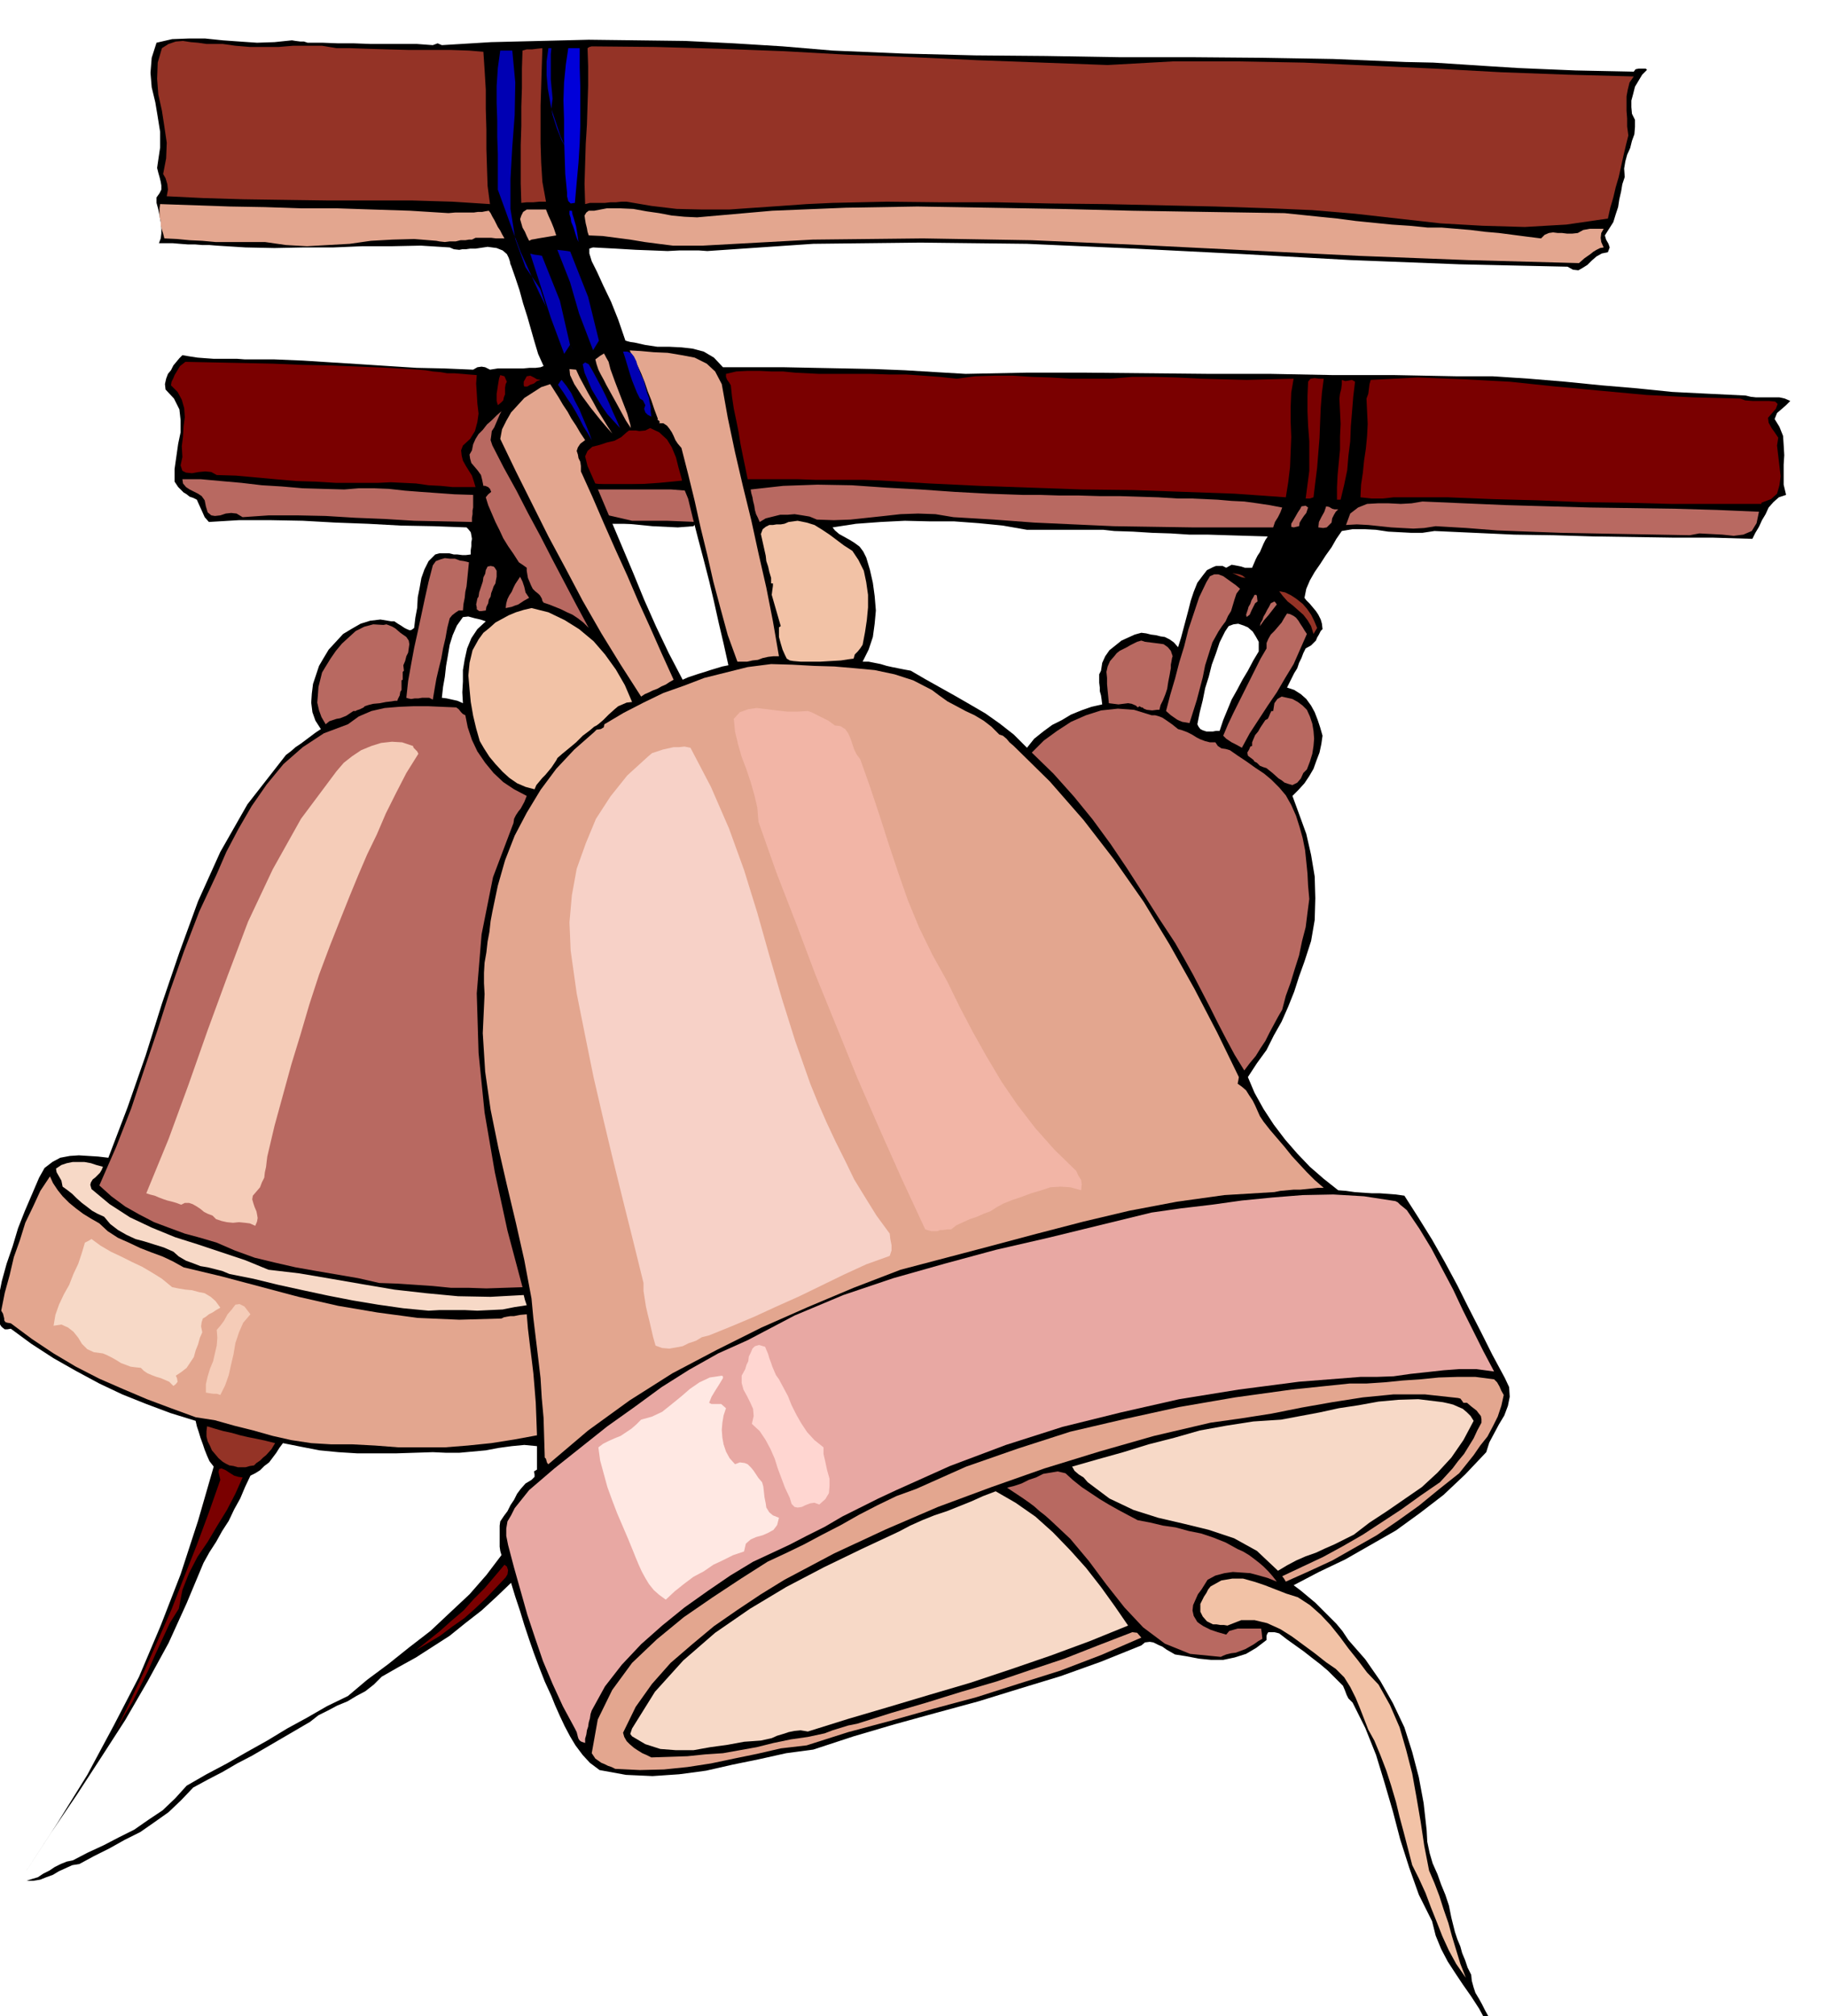 <svg xmlns="http://www.w3.org/2000/svg" fill-rule="evenodd" height="541.149" preserveAspectRatio="none" stroke-linecap="round" viewBox="0 0 3035 3349" width="490.455"><style>.brush1{fill:#7a0000}.pen1{stroke:#000;stroke-width:2;stroke-linejoin:round}.brush2{fill:#b86961}.brush3{fill:#000}.pen2{stroke:none}.brush4{fill:#943326}.brush5{fill:#0000b3}.brush6{fill:#0000d9}.brush7{fill:#e3a68f}.brush8{fill:#f2c2a6}.brush9{fill:#f2b5a6}.brush10{fill:#f5ccb8}.brush11{fill:#f7d1c7}.brush12{fill:#f7d9c7}.brush14{fill:#ffd6d1}.brush15{fill:#ffe8e3}</style><path class="pen1 brush1" d="M961 690h188v115H961V690z"/><path class="pen1 brush2" d="M989 811h167v58H989v-58z"/><path class="pen2 brush3" d="m44 3107 52-80 49-79 44-82 42-81 36-85 33-85 29-89 26-90-7-9-4-9-4-10-3-9-4-11-3-10-3-9-2-9-42-13-40-15-40-16-38-18-39-21-37-21-37-24-34-25-6 1H8l-4-3-2-2-5-8-5-5 5-32 6-30 8-29 10-29 9-30 11-28 12-28 12-28 9-16 13-10 13-7 16-3 15-1 16 1 16 1 17 2 32-84 30-86 27-86 29-85 31-85 37-82 45-79 57-73 7-9 8-6 8-7 9-6 8-6 8-6 8-6 9-6-9-14-5-14-2-16 1-15 2-16 5-15 5-15 7-12 9-15 12-13 12-13 15-9 14-8 16-5 17-2 18 3h5l6 4 5 3 6 4 4 2 5 2 3-1 4-3 2-17 3-16 1-18 3-15 3-17 5-14 7-14 11-11 7-2h16l8 2h6l8 1h6l8-1v-7l1-7v-6l1-6-1-6-1-5-4-5-3-3-55-2-54-1-55-3-54-2-54-3-53-1h-53l-50 3-7-8-4-9-5-11-4-9-6-3-6-2-5-4-5-3-9-9-6-9v-21l3-21 3-21 4-19v-20l-2-18-9-18-14-15-1-9 2-9 3-8 5-6 4-8 5-6 5-6 5-5 12 2 13 2 13 1 14 1h39l13 1h49l48 2 47 3 48 3 46 3 47 3 46 1 48 2 7-4 7-1 6 1 8 4 13-2h42l11-1h10l8-1 5-2-9-20-6-20-6-21-6-21-7-22-6-22-7-21-7-20-1-2-1-5-2-6-3-6-7-6-10-4-15-2-20 3h-9l-7 1h-6l-5 1-9-1-7-3-48-3-48 1h-49l-48 2h-49l-49 1-48-1-48-3-12-1h-12l-12-1h-12l-13-1-12-1h-23l3-8 1-8v-10l-1-9-2-11-2-10-3-11v-9l5-7 3-6v-7l-1-6-2-8-2-7-2-8 1-7 4-27v-26l-4-25-4-24-6-25-2-24 2-25 8-25 26-6 27-1h28l29 3 28 2 29 2 29-1 29-3 6 1 8 1h6l6 2h25l26 1h26l27 1h77l27 2 8-3 7 3 82-5 82-2 80-2 81 1 79 1 81 4 81 5 83 7 118 5 119 3 118 1 120 2h119l119 1 119 2 120 5 46 1 47 3 46 3 48 3 47 2 48 2 48 1 49 1 3-4 5-1h12l1 1 1 1-8 8-6 10-6 10-3 12-3 11v11l1 11 5 10v12l-1 12-4 11-3 12-5 11-3 11-2 12 1 14-4 12-2 12-3 13-2 13-4 12-4 13-7 11-7 11 2 7 4 7 2 6-3 8-10 2-9 5-8 7-7 7-8 5-7 4-9-1-9-5-180-4-180-7-180-10-178-9-180-8-177-2-178 2-176 12-14-1h-33l-19 1-25-1-27-1-34-2-38-2-6 2v8l4 13 9 18 10 22 13 27 12 30 12 35h1l3 1 4 1 7 1 18 4 20 3h20l20 1 18 2 19 5 17 10 15 16h101l50 1 51 1 50 1 50 2 50 3 51 3 100-2h101l102 1 102 1h102l102 2h102l103 2h61l61 4 60 5 60 6 59 5 59 6 60 3 62 3 8 2 9 1h39l9 2 9 4-7 7-8 7-7 6-4 10 8 13 6 15 1 15 1 17-1 16v33l4 17-12 4-9 8-8 9-5 11-6 10-5 11-6 10-5 10-66-2h-66l-66-1-66-1-66-2-66-1-66-3-66-3-20 3h-19l-19-1-19-1-20-3-19-1h-20l-18 3-9 13-8 14-10 14-9 14-9 13-8 14-6 14-3 15 3 4 6 6 5 6 5 6 4 6 4 8 2 7 1 9-3 3-3 6-3 5-2 5-8 8-9 5-4 8-3 8-4 8-3 9-5 8-4 8-4 8-4 8 12 4 11 7 9 8 8 11 6 11 5 13 4 12 4 14-2 14-3 14-5 13-5 14-7 12-8 12-10 11-10 10 11 30 12 33 8 35 6 36 1 36-1 36-6 35-11 34-9 25-8 25-10 25-11 25-13 23-12 24-16 22-15 23 11 26 15 27 17 26 19 25 20 23 21 22 23 20 24 19 13 1 14 2 14 1 15 1h13l14 1 13 1 14 2 23 36 23 37 21 37 21 39 19 38 20 39 19 38 21 39 7 15 1 16-3 15-6 16-9 15-8 15-8 15-5 16-35 37-36 34-39 30-40 29-42 24-42 24-44 21-42 22 12 9 12 10 12 10 12 12 11 11 12 12 10 12 10 15 28 32 25 36 21 37 19 40 13 41 11 42 8 43 5 45 1 19 4 19 5 17 8 18 6 17 7 17 6 18 4 20 3 12 3 12 4 12 5 12 3 11 5 12 4 12 6 12 1 10 3 11 3 9 6 10 5 9 5 10 5 9 6 10-5 1-4-1-12-22-13-20-14-20-12-18-13-20-11-21-9-22-6-24-22-44-16-45-15-47-12-46-14-48-14-46-18-45-21-42-7-7-3-6-3-8-3-7-13-13-12-12-13-11-13-10-14-11-14-10-14-10-13-10-8-2h-10l-2 3-1 3v7l-17 13-17 10-19 6-19 4h-20l-20-2-21-4-19-3-7-4-7-4-7-5-7-3-8-4-6-1-8 1-6 5-67 27-67 24-69 21-68 21-70 19-69 19-68 20-67 22-45 6-45 10-44 9-44 10-45 6-44 3-44-2-44-8-16-12-12-13-12-16-9-15-9-17-8-17-8-18-6-15-11-24-9-23-9-24-8-23-8-24-7-23-8-24-7-23-24 23-25 23-27 21-26 21-28 18-28 18-29 16-28 16-13 13-14 11-15 8-15 9-17 7-15 8-16 8-14 11-24 14-24 14-24 14-24 14-25 13-24 14-25 13-24 13-20 21-21 20-24 17-23 16-26 13-25 14-26 13-24 13-12 2-11 5-11 5-10 6-11 4-10 4-12 2H44l9-3 10-3 9-6 10-5 9-6 10-5 10-4 10-2 25-13 26-12 25-13 26-13 23-16 24-16 21-20 19-21 33-19 34-18 33-19 34-19 33-20 33-18 33-19 35-17 32-27 35-26 35-28 35-27 33-31 32-30 28-32 25-33-2-7-1-7v-35l1-7 6-9 6-8 5-10 6-9 5-10 6-8 8-9 10-6 5-5v-4l-1-5 5-3v-39l-21-2-21 2-22 3-21 4-22 2-22 2h-22l-22-1-31 1-31 1h-63l-32-2-31-3-31-6-30-6-6 8-5 8-6 8-6 8-8 6-7 7-8 5-8 4-9 19-8 19-10 18-9 19-11 17-10 18-11 17-10 18-28 67-30 66-35 64-37 64-40 62-41 63-42 62-41 63zm2047-2041-5-9-5-8-8-7-7-3-9-3-8 1-8 3-6 9-9 18-6 18-7 19-5 20-6 19-4 20-5 20-4 20 2 4 3 4 4 2 6 2h11l5-1h6l6-18 7-17 7-17 9-16 9-17 9-15 9-17 9-15v-16zm-240-184-18-2h-127l-40-7-40-4-41-3h-40l-42-1-40 2-41 3-39 6 4 5 7 6 9 5 9 5 8 5 8 6 6 8 5 10 6 20 5 22 3 22 2 24-2 22-3 22-7 21-10 20h10l10 2 10 2 10 3 9 2 10 2 10 2 11 2 24 14 25 14 25 14 26 15 24 14 24 17 23 18 22 22 12-15 15-12 15-11 16-8 15-9 17-7 17-6 18-4-1-8-1-7-2-7v-6l-1-8v-14l3-6 2-13 5-11 7-10 10-8 10-8 11-5 11-5 11-3 8 1 8 2 8 1 8 2 7 1 8 4 7 5 7 8 5-16 4-15 4-15 4-15 4-16 5-15 6-15 9-12 7-9 10-5 5-2h11l6 3 9-5 11 2 5 1 6 2h12l3-7 3-7 3-6 4-6 3-7 3-7 3-6 4-6-34-1-33-1-32-1h-31l-31-2-31-1-32-2-31-1zM807 1032l-9-3-9-2-11-3-9 1-10 14-7 16-5 16-3 18-3 17-2 18-3 17-2 18 8 1 9 2 9 2 9 4-1-18 1-18v-19l3-18 4-18 7-17 10-15 14-13zm336-204-7-17-4-17-5-18-4-16-7-17-8-13-13-12-15-7-8 4-10 1-6-1h-11l-4 3-9 8-11 6-13 3-12 4-12 3-8 7-4 9 4 16 19 43 19 45 19 45 19 45 18 44 20 45 21 44 23 44 9-4 9-3 9-3 10-3 9-3 10-3 10-3 10-2-8-36-8-34-8-36-8-34-9-35-9-34-9-35-8-33z"/><path class="pen2 brush4" d="m370 73 21 3 24 2h48l24-2h48l24 4h22l29 1 33 1 37 1h70l29 1 24 2 2 30 2 33v32l1 34v32l1 32 1 30 4 30-62-4-67-2H545l-72-1-69-1-66-2-61-3 2-11-1-9-3-10-4-7 5-26 1-26-4-27-4-26-6-27-2-26 1-27 7-24 11-7 12-4 12-1 13 2 12 1 14 2h27zm1470 35 108-6h109l109 2 109 5 109 5 110 6 109 4 111 3-7 10-3 12-2 11v24l1 13v13l2 15-4 16-4 17-4 18-4 18-5 17-4 17-5 17-4 18-69 10-69 4-70-2-70-4-71-8-71-8-71-6-70-3-91-3-91-2-91-2-91-1-92-2h-91l-90-1-90 2-43 2-42 3-44 3-43 3h-44l-43-1-42-5-41-7h-9l-9 1h-9l-9 1h-25l-8 2-1-34 1-33 1-33 2-32 1-33 1-32v-32l-1-30 3-2 4-1 106 1 107 3 106 4 108 6 107 4 107 5 108 4 108 4zM901 80l-1 31-1 32-1 32v63l1 32 2 32 6 33h-11l-10 1h-11l-9 1-1-32v-64l1-32v-32l1-31v-32l1-30 7-2h9l8-1 9-1z"/><path class="pen2 brush5" d="m916 80-1 10v42l1 11 1 10 1 11-1 7-1 10 3 9 3 9 3 9 3 9 3 9 4 9 4 9 5 9-11-20-8-20-7-22-4-21-4-23-2-22v-23l3-22h5z"/><path class="pen2 brush6" d="M963 80v32l1 33v63l-1 30-2 32-3 33-3 34-7 1-4-4-2-8v-6l-3-31-1-30-1-31v-30l-1-31 1-30 3-30 4-27h19z"/><path class="pen2 brush5" d="m851 84 5 53-1 54-4 53-3 53v50l8 50 17 47 32 47 5 10 6 11 5 12 6 12 5 11 6 12 6 11 8 12-21-30-18-31-17-34-15-33-16-35-13-35-13-36-12-33v-59l-1-29v-27l-1-29v-28l2-30 4-29h20z"/><path class="pen2 brush7" d="M2372 378h23l24 2 24 2 24 3 23 2 23 3 23 3 24 3 6-6 7-3 7-1 8 1h7l8 1h9l9-1 9-5 11-2h23l-4 7-1 8 1 7 4 9-6 1-6 3-5 3-5 4-10 7-9 8-184-5-181-7-182-9-180-9-182-8-181-3-183 2-183 10h-49l-24-3-23-3-24-4-23-3-23-3-23-1-2-6-1-6-2-8-1-6-1-7 3-5 4-3h9l21-4h22l22 1 22 4 21 3 21 4 21 2 21 1 125-11 122-5 119-2 119 2 118 2 121 3 123 2 129 2 29 3 29 3 30 3 30 4 30 3 30 3 30 2 30 3zM907 348l4 10 5 11 2 5 2 5 2 6 2 6-6 1-6 1-6 1-6 1-6 1-5 1-6 1-4 2-4-8-3-7-4-7-2-7-2-7 2-6 3-6 6-4h32z"/><path class="pen2 brush6" d="m950 350 1 6 2 6 2 7 2 7 1 6 1 6 1 7 1 7-3-7-2-6-2-7-2-6-3-7-1-7-2-6v-6h4z"/><path class="pen2 brush7" d="m1199 638 10 56 12 57 13 56 14 57 12 55 13 57 11 56 10 58h-9l-9 1-9 2-8 3-9 1-9 2h-16l-16-44-12-44-12-45-10-44-11-45-10-45-11-45-11-43-6-7-4-6-3-7-3-6-4-6-4-5-6-4h-7l1-2-1-2-3-2 1-1-6-16-5-15-6-15-5-15-6-15-6-13-7-13-6-12 18 1 22 2 23 1 24 4 21 4 20 10 14 13 11 21z"/><path class="pen2 brush5" d="m1082 692-6-3-4-4-2-6 2-6-4-8-5-3-5-10-4-10-4-10-3-9-3-10-3-10-3-10-3-9h7l7 3 4 5 4 8 2 7 3 8 3 8 4 8 2 7 2 8 2 7 3 8 1 7 2 8v8l1 8z"/><path class="pen2 brush7" d="m1011 601 3 12 8 22 10 26 10 26 5 18 1 6-8-12-18-33-5-9-5-9-5-9-4-8-5-9-4-8-3-9-2-8 8-6 5-3 1-1 2 3 2 4 4 7z"/><path class="pen2 brush1" d="m695 614 12 1 12 2 12 1 12 2h12l12 1 12 1 13 1-1 14 1 16 1 17 2 17-2 14-4 15-8 13-12 11-3 8 1 9 2 8 5 9 5 8 5 8 3 9 3 10h-38l-20-2-20-1-21-3-21-1-21-1-21 1h-70l-33-2-33-1-34-3-33-3-33-3-32-1-9-5-10-1-11 1-11 2-10-1-6-3-3-9 3-14-1-18 2-16 1-17 2-15-1-15-4-14-7-13-11-11 1-6 3-6 2-5 3-5 6-10 9-7 48 1 49 1 48 1 48 2 48 1 48 2 48 2 50 3z"/><path class="pen2 brush5" d="m978 605 7 12 7 13 7 13 7 14 6 13 6 14 6 13 6 14-11-12-10-11-9-13-8-13-9-15-6-14-6-14-3-14 4-3 6 3z"/><path class="pen2 brush7" d="m1017 720-8-9-12-14-16-20-14-19-13-20-7-15-1-10 11 1 6 13 7 13 7 13 8 14 7 13 8 13 8 13 9 14z"/><path class="pen2 brush1" d="m1589 629 31-4 32-1h31l32 2 31 1 32 2h66l37-3h38l37 1 39 2 37 1 39 1 39-1 39-1-4 23-1 24v24l1 26-1 25-1 25-3 25-4 25-85-6-84-3-85-3-85-1-85-3-85-3-84-4-82-5-27-1h-80l-28-1h-84l-4-20-4-19-4-20-3-19-4-20-4-19-3-20-2-19-3-5-3-4-2-5v-5l17-4 19-1h19l21 1h19l20 2 20 1 20 1h86l30 1h28l29 2 27 2 28 3z"/><path class="pen2 brush3" d="m816 623-1 7v35l1 7 2 7-4 4-3 7-3 3-3-3v-67h11z"/><path class="pen2 brush1" d="m842 634-2 4-1 6v11l-2 5-1 5-4 4-5 4-2-7v-12l1-6 1-7 1-6 1-6 2-6 7 2 4 9z"/><path class="pen2 brush3" d="M862 653h-6l-3-1-2-4v-11l1-6 1-5 2-3 3 5 1 8v8l3 9z"/><path class="pen2 brush1" d="m898 631-6 2-5 4-6 2-5 3h-5l-1-2v-6l5-9 6-1 6 3 5 3 6 1zm1301-2-3 23-2 25-1 24-1 26-2 25-2 25-3 24-3 25-6 2h-7l3-23 3-23v-49l-2-26-1-24v-25l1-24 4-5 7-1 7 1h8z"/><path class="pen2 brush5" d="m983 731-7-12-7-11-6-12-6-11-7-12-7-10-7-11-7-10-2-3 2-3 2-3 2-2 8 10 8 12 6 13 7 13 5 12 6 14 5 12 5 14z"/><path class="pen2 brush1" d="m2251 634-3 25-2 25-2 24-1 25-3 24-2 24-5 24-6 25h-6v-21l1-20 2-21 2-21v-22l1-21-1-21-1-21 1-8 2-8 1-8v-7l6 2 6-1 5-1 5 3zm640 28 8 3 13 1h27l10 1 4 4-3 8-13 15 1 8 5 9 5 7 6 9-2 13 2 17 2 17 2 17-2 15-4 14-10 9-16 6v2h-149l-75-2-74-1-75-3-74-2-74-3h-90l-9 1-9 1h-19l-9-1-9-1 1-21 3-20 2-20 3-20 2-21 1-20-1-21-1-21 3-8 1-8 1-8 2-7 78-4 78 3 75 4 76 8 75 7 76 7 77 4 79 2z"/><path class="pen2 brush7" d="m972 731-8 6-4 6-2 6 2 6 1 6 3 6 1 7v9l19 42 19 44 19 43 20 44 18 42 20 44 19 43 20 44-7 4-6 4-7 3-7 4-8 3-6 3-7 3-6 4-34-53-32-52-31-54-28-53-29-54-27-54-27-54-26-54 3-16 7-14 8-14 11-12 11-12 14-9 14-9 15-5 7 11 7 11 7 12 8 12 6 11 8 12 7 12 8 12z"/><path class="pen2 brush3" d="M2128 880v-7l2-7 2-7 3-6 3-7 5-7 3-6 5-5-1-24 2-24 1-24 3-24 2-24 2-24 1-23 1-21v32l2 32 1 31v32l-4 29-6 30-11 27-16 27zm90-186-2 15-1 16-1 16-1 17-2 15-1 16-2 16v17l-8 4-5 4 1 9-1 9-11 12-8 14-9 14-7 15-8 14-8 14-10 13-9 14 6-18 9-18 9-17 10-16 10-18 10-16 10-17 10-16-2-22 1-21v-22l2-21 2-21 2-21 2-21 2-20 4 7 3 11v5l1 6 1 6 1 6zm24 143 3-11v-10l-2-6v-11l4-5 2-16 2-15 1-16 1-16v-17l1-17 2-16 4-15v22l1 22-2 22-1 22-4 21-4 21-4 20-4 21z"/><path class="pen2 brush2" d="m818 740 19 37 21 38 19 37 21 39 19 37 20 38 20 38 21 39-9-9-9-7-9-6-9-4-10-5-10-4-10-4-9-3-2-3-1-4-3-5-3-3-5-4-4-4-3-6-2-5-3-7-1-6-1-6v-5l-7-5-6-4-9-14-9-13-8-13-6-13-7-14-6-14-6-14-4-13 4-5 5-4-2-5-3-3-5-2h-3l-2-10-2-8-5-7-5-6-6-7-2-7-1-7 4-7 2-10 4-9 5-8 7-7 7-9 8-7 8-8 8-7-3 6-3 7-3 7-3 7-4 6-1 8-1 7 3 9zm-246 73 24-2h25l25 1 27 3 26 2 28 2 28 2 31 1v21l-1 5v6l-1 6v7l-48-1-48-1-49-3-49-2-49-3-48-1h-46l-44 3-10-6-9-1-9 1-9 3-9 1-6-1-6-5-3-10-2-10-5-7-6-4-6-3-8-4-6-4-5-6-1-7h31l33 3 34 3 34 4 33 2 35 3 34 1 35 1zm1385 15h22l22 1 22 1 23 2 21 1 22 3 20 3 21 4-3 8-4 8-5 8-3 9h-134l-66-1-65-1-66-3-66-3-67-5-67-4-30-5-29-1-29 1-27 3-28 3-28 3-28 1-28-1-12-5-12-2-13-2-12 1h-12l-12 3-12 3-10 6-3-7-3-6-2-7-1-7-2-8-1-6-2-7-1-6 54-6 57-2 57 1 58 4 56 3 57 4 56 3 57 2h29l32 1h32l34 1h33l33 1 32 1 33 2zm965 22-4 19-8 13-14 6-16 2-19-2-19-1-19-1-16 3-54-1-54-1-53-1-53-1-54-2-52-2-51-4-51-3-19 3-18 1-19-1-18-1-19-2-19-2-19-1-18 1 7-19 13-10 15-6 18-1h18l20 1 18-1 18-3 69 3 70 3 70 2 70 2 70 1 70 1 70 2 70 3z"/><path class="pen2 brush3" d="M797 919h-5l-2-11v-22l2-10 1-11 2-10 2-9 2-9v9l2 10v10l2 12-1 10v11l-2 10-3 10z"/><path class="pen2 brush2" d="m2158 874-9 2-4-1v-5l3-5 4-7 4-7 4-6 2-4 7-1 4 3-1 3-2 6-4 5-4 6-3 5-1 6zm65-28-4 4-3 5-3 6-1 7-4 4-4 4-6 1-8-1 1-9 4-8 5-9 3-9 5 1 5 3 4 1h6z"/><path class="pen2 brush3" d="m2156 982 9-17 10-17 10-18 11-17 10-18 11-17 10-18 11-17-9 18-9 18-10 17-10 18-11 16-11 18-11 16-11 18z"/><path class="pen2 brush8" d="m1281 960-3-10-2-9-3-9-1-9-2-9-2-9-2-9-2-9 3-8 5-4 6-3h6l6-1h7l6-1 7-3 15-2 15 3 13 4 13 8 12 8 12 9 12 9 14 9 10 15 9 18 4 19 3 21v21l-2 21-3 20-4 21-4 6-4 5-5 5-2 7-8 1-13 2-17 1-17 1h-33l-12-1-6-1-5-3-3-6-4-9-3-10-3-11v-16l3-2-13-45-2-7 1-8 1-7v-4h-3v-9z"/><path class="pen2 brush2" d="m779 934-1 10-1 10-1 10-1 10-2 9-1 10-2 10-1 11h-7l-6 4-5 4-4 5-4 16-3 17-4 17-3 17-4 16-4 17-3 17-3 18-6-3h-12l-6 1h-6l-6 1-5-1-3-1 3-28 5-28 5-27 6-27 6-28 6-28 6-27 7-27 5-7 8-3 7-2 9 1h8l8 3 7 1 8 2z"/><path class="pen2 brush3" d="m795 958-4 8-2 8-3 8-2 9v-8l2-12 1-14 3-12 1-10 2-2 1 6 1 19z"/><path class="pen2 brush2" d="m823 969-3 5-2 6-2 5-1 6-3 5-1 6-3 6-1 6-7 1h-4l-4-3v-3l-1-5 1-5 1-5 2-3 1-7 2-6 2-6 2-6 1-7 3-6 1-6 3-6 5-1 5 1 2 2 3 5v10l-1 5-1 6z"/><path class="pen2 brush3" d="m851 947-3 8-2 9-3 8-3 9-4 8-4 9-5 8-4 8v-9l1-9 1-8 3-8 2-9 3-8 3-8 4-8h11z"/><path class="pen2 brush4" d="m2069 960-6-1-5-2-6-3-5-2 6 1 6 1 5 2 5 4z"/><path class="pen2 brush2" d="m2060 978-6 8-3 9-3 10-3 10-5 8-4 9-6 8-6 9-10 18-6 19-6 19-4 20-5 19-5 19-6 19-6 19-6-1-6-1-5-2-4-2-10-7-8-7 7-27 8-27 7-27 8-26 7-28 9-27 9-27 12-25 6-10 7-3h7l8 3 7 5 7 5 7 5 7 6zM879 993l-9 5-9 6-6 2-5 2-5 1-5 1 1-8 2-7 3-6 4-6 3-7 3-6 4-6 4-6 4 8 3 9 2 9 6 9z"/><path class="pen2 brush3" d="m2058 1014 2-7 2-6 3-6 3-6 2-6 3-6 3-6 4-4-2 4-1 6-2 6-2 7-4 6-3 6-4 6-4 6zm31 9 1-6 2-6 2-5 3-5 5-10 6-9-2 8-4 11-4 5-3 6-3 5-3 6z"/><path class="pen2 brush4" d="m2188 1043-3 5-3 5-4-13-6-10-7-9-8-7-9-8-9-7-8-9-6-8 10 2 10 5 9 6 10 8 7 8 7 10 5 10 5 12z"/><path class="pen2 brush2" d="m2089 999-4 3-3 6-3 6-3 7-4 3-1 1-1-4 3-9 1-4 3-5 2-6 3-5 2-4h3l1 2 1 9zm32 5-7 9-7 9-7 8-7 10 1-5 3-5 2-6 3-5 3-6 3-5 3-6 6-3 2 2 2 3z"/><path class="pen2 brush8" d="m924 1263-4 6-4 6-5 6-5 6-5 5-5 6-5 6-3 7-15-4-14-6-13-9-11-10-12-13-10-12-9-14-7-12-6-21-5-21-4-23-2-21-2-23 2-21 5-21 10-18 8-11 10-8 10-9 11-6 11-6 12-5 13-4 13-3 28 7 27 13 24 15 24 20 19 22 18 25 15 26 12 28-9 1-7 3-7 3-6 5-10 9-9 9-7 6-4 3-4 2-7 6-12 9-11 11-12 10-11 9-8 7-2 4z"/><path class="pen2 brush3" d="m2104 1045 6-9 7-8 6-8 7-8-6 8-5 8-8 8-7 9z"/><path class="pen2 brush2" d="m2171 1053-11 25-11 25-14 23-14 24-15 22-15 23-15 23-13 24-9-5-8-4-9-6-5-5 8-19 9-19 9-18 9-18 9-18 9-18 9-18 10-17v-9l3-7 4-7 6-6 6-7 6-7 4-7 5-8 5 1 6 3 4 3 4 5 3 5 4 6 3 5 4 6zM587 1181l-6 4-6 4-5 2-5 2-6 1-6 2-6 2-6 5-7-12-4-11-3-13 1-12 1-14 3-12 3-12 6-10 8-13 9-13 10-12 12-11 11-10 14-7 15-4 17 1 5-1 5 2 5 2 5 3 8 7 10 7 4 6 1 6-1 7-1 7-3 6-2 8-3 7 1 9-2 2v13l-2 1v16l-2 3-1 6-3 6-1 3h-4l-6 1-9 1-10 2-11 1-8 2-6 2-2 2-4 2-2 1-3 1-3 1-1 1h-4zm1287-13-8 1-8 1-8-1-8-1-1-11-1-10-1-11v-10l-1-10 2-9 4-9 7-8 4-5 5-4 6-3 6-3 5-3 6-3 6-3 7-2 6 2 8 1 8 1 8 1 7 1 7 5 5 6 3 9-1 3-1 6-1 5v6l-1 5-1 6-1 5-1 5-1 6-1 7-3 9-4 10-4 8-2 8h-4l-8 1-9-1-5-2-2-2h-2l-3-2-3 2-2-2-1-1-7-3-6-1z"/><path class="pen2 brush7" d="m1548 1146 12 9 14 10 15 8 15 8 15 7 15 9 13 10 13 13 6 2 6 5 5 6 7 6 60 59 56 64 51 66 49 70 43 71 41 73 38 73 36 74-1 6-1 5 7 5 7 6 5 8 6 9 4 8 4 9 4 9 6 9 11 14 12 14 12 14 12 15 12 13 13 14 13 13 15 13h-10l-9 1-10 1-10 1h-11l-11 1-11 1-10 2-83 5-79 11-79 15-76 18-77 20-75 20-76 20-76 20-78 30-76 32-77 34-74 37-74 39-71 45-69 50-66 56-2-2-1-3-1-4-2-2-1-33-1-33-3-33-2-33-4-34-4-33-4-33-3-32-12-64-14-62-15-63-14-61-13-64-9-63-4-64 3-65-1-18v-17l1-17 3-17 2-18 3-16 2-18 3-16 9-43 12-42 16-41 20-38 23-38 26-35 30-32 33-29 4-4 7-1 5-3 1-5 32-19 33-17 33-16 34-12 34-13 36-9 36-9 39-5 35 1 36 2 34 1 35 3 32 3 33 7 31 10 31 16z"/><path class="pen2 brush2" d="m2115 1181 2-13 5-7 7-4 9 2 9 2 9 5 8 6 7 7 5 11 4 12 2 12 1 13-1 12-2 13-4 13-5 13-6 6-4 9-6 7-8 4-7-2-6-2-5-4-5-3-10-9-10-8-6-2-5-2-5-5-4-2-2-3-4-3-4-3-1-1-1-5 3-5 2-5 3-1v-6l2-5 3-7 5-6 4-7 4-6 4-6 4-2 1-2 1-2 2-5 2-4h3v-2 2zm-1342 7 4 20 7 21 9 19 13 19 14 17 16 15 18 12 21 11-4 10-6 11-4 5-4 6-3 6-1 7-34 90-19 95-8 98 3 99 10 99 17 99 21 97 25 94-30 1-30 1-30-1h-29l-30-3-30-2-30-2-29-1-35-8-35-6-35-6-34-6-35-8-33-8-33-12-30-13-27-8-26-7-27-10-24-9-25-13-23-13-23-17-20-18 28-64 25-64 22-66 22-65 21-66 23-65 25-65 29-62 16-37 20-38 22-38 25-36 28-34 32-28 35-23 40-15 18-13 21-9 22-5 24-2 24-1h24l23 1 24 1 4 3 4 5 3 3 4 2z"/><path class="pen2 brush9" d="m1387 1205 9 1 8 5 5 7 4 9 3 9 3 9 4 8 6 8 16 45 16 48 15 47 16 48 16 46 19 46 22 45 25 45 20 41 22 42 23 41 25 42 26 38 30 39 32 36 36 35 3 7 5 8 1 7-1 10-18-5-16-1-17 1-15 5-17 5-16 6-15 5-15 6-11 6-11 7-11 4-11 5-12 4-11 5-11 5-9 7h-7l-6 1h-5l-5 2h-10l-10-3-39-84-37-83-37-85-34-84-35-86-32-85-33-85-30-85-2-24-5-21-6-21-7-21-8-21-6-21-5-21-2-21 10-11 14-5 14-2 17 2 16 2 18 2h17l17-1 6 2 6 3 6 3 6 3 10 5 11 8z"/><path class="pen2 brush2" d="m1957 1211 7 2 8 3 8 4 8 5 6 3 8 3 8 2h9l4 6 6 4 7 1 7 2 13 9 15 10 14 10 15 10 12 10 13 13 11 13 9 16 8 18 6 19 5 18 4 20 2 19 2 20 1 20 2 22-3 23-3 24-6 23-5 24-7 22-7 23-8 22-6 23-7 12-7 13-7 13-7 14-8 12-8 13-10 12-9 12-16-26-14-26-14-27-13-26-14-27-14-27-15-27-15-26-27-41-26-41-27-42-27-40-30-41-31-38-34-38-36-35 20-20 22-16 23-15 25-11 25-8 28-3 27 2 29 9h6l7 2 5 2 6 4 10 7 10 8z"/><path class="pen2 brush9" d="M1387 1216h5l4 2 3 2 3 4 4 6 5 7 17 45 16 47 15 47 15 47 15 46 18 46 19 44 24 44 16 35 18 37 18 36 19 37 19 35 22 35 24 32 28 32 8 9 9 9 9 9 10 10 8 9 9 9 8 10 8 11-2-1-2-1-18 4-18 4-18 5-18 6-18 5-17 7-16 8-15 11-14 2-12 6-13 6-12 6-13 5-12 3h-13l-13-2-39-86-36-85-36-86-34-86-35-87-32-87-33-87-30-87-6-18-5-18-5-18-4-18-6-19-4-18-4-18-3-18 6-6 7-2 7-1h14l8 1 8 1 9 1h12l13 1 13 1 14 3 12 3 13 4 12 6 12 8z"/><path class="pen2 brush10" d="m695 1252-20 32-17 33-17 34-15 35-16 33-15 35-14 34-14 35-19 48-18 48-16 49-15 51-15 49-14 51-14 51-12 51-1 8-1 9-2 9-1 9-4 8-3 8-6 7-6 7-1 6 2 7 2 6 3 7 1 5 1 6-1 6-3 7-9-4-8-1-10-1-10 1-10-1-9-2-9-3-6-6-8-3-6-3-6-5-6-4-7-4-6-2h-7l-6 3-8-3-7-2-8-2-6-2-8-3-7-3-8-2-6-2 37-90 33-90 32-91 33-90 34-90 41-87 47-84 59-79 12-14 14-11 15-10 17-7 16-5 18-2 17 1 18 6 1 3 3 3 3 3 2 4z"/><path class="pen2 brush11" d="m1147 1242 34 65 30 69 25 69 22 71 20 71 21 72 22 70 25 71 13 32 14 32 15 32 16 32 15 31 19 31 18 29 22 30 1 9 2 10v9l-3 9-39 14-37 17-37 18-37 18-38 17-37 17-38 16-37 15-12 3-10 6-12 4-10 5-11 2-11 2-12-1-11-4-4-14-3-13-3-13-3-12-3-13-2-13-2-13v-13l-17-69-17-68-17-69-16-67-16-69-14-69-14-70-10-71-2-47 4-45 8-44 15-42 17-41 24-37 28-35 34-31 7-6 9-3 9-3 9-2 9-2h9l9-1 10 2z"/><path class="pen2 brush10" d="m686 1257-9 19-10 19-12 18-11 19-12 18-11 19-10 20-7 21-28 59-24 62-22 62-19 64-19 63-18 65-20 63-19 65v19l-1 9-2 10-4 9-5 9-6 7-6 8 1 8 1 11 1 10 4 10-14 1h-13l-12-3-12-4-12-7-12-6-11-7-11-7-10 2h-8l-8-3-7-2-8-5-7-3-9-3-8 1 13-33 13-32 13-33 14-32 11-34 12-33 11-34 10-33 14-47 16-45 18-45 20-44 20-45 21-43 23-43 24-42 11-18 13-19 13-20 16-17 16-17 19-13 20-9 24-4h6l7 1 6 1 8 2 5 1 6 3 4 2 3 5z"/><path class="pen2 brush11" d="m1143 1252 22 43 21 46 18 45 18 48 15 47 16 48 15 48 16 48 13 56 16 56 19 54 23 55 24 52 27 53 28 51 31 51 4 9-2 9-7 6-5 6-40 19-40 19-40 18-40 18-41 16-40 18-41 17-39 18-9 1-7 1h-16l-6-7-3-6-9-57-11-55-13-54-13-54-16-54-15-53-14-54-13-53-10-60-9-62-8-62-2-62 2-61 13-57 24-55 40-49 4-7 5-7 5-7 6-6 6-7 6-5 7-4 9-2 4-7 7-4 6-3 8-1 7-2h16l8 1z"/><path class="pen2 brush12" d="m171 1938-2 5-3 5-4 4-4 4-4 3-3 5-1 4 2 7 30 25 34 22 36 17 39 16 38 12 39 13 39 13 39 16 51 6 53 9 52 9 53 9 53 6 53 5 54 1 55-3 2 8 3 9-20 3-20 4-21 1-21 1-21-1h-42l-18 1-42-4-42-6-42-7-41-8-42-9-41-9-41-10-40-8-12-5-12-3-12-3-12-2-13-5-11-4-12-7-9-8-16-7-16-5-16-5-15-4-15-7-14-8-13-10-10-12-11-5-9-5-9-7-8-6-9-8-7-7-9-7-7-5-2-10-4-7-4-7-1-6 9-6 9-3 10-2h19l11 2 9 3 11 3z"/><path class="pen2 brush7" d="m165 2032 14 13 17 11 18 8 19 9 18 7 19 7 17 8 18 10 63 15 64 17 64 17 66 15 65 11 67 9 69 3 70-2 4-2 5-1 6-1h6l10-2 11-1 2 24 3 25 3 24 3 25 2 24 2 25 1 26 1 28-38 7-38 6-39 4-38 3h-77l-39-3-38-2h-35l-33-2-33-5-31-7-32-9-32-8-32-9-32-5-41-15-40-15-40-17-39-17-39-20-37-22-36-24-35-26-6-1-3-1-2-3v-3l-2-8-3-5 6-30 8-29 7-30 10-28 9-29 13-27 12-26 16-24 5 11 8 12 8 10 11 11 11 9 12 9 13 8 14 8z"/><path class="pen2" style="fill:#e8a8a3" d="m2318 1995 4 2 4 4 5 4 6 5 21 31 20 33 18 34 18 34 16 34 17 34 17 34 18 34-30-4h-27l-27 2-27 3-28 3-28 4-28 1h-27l-102 8-100 13-99 16-97 22-97 24-94 30-93 35-89 40-30 14-30 15-30 15-29 17-30 15-29 15-30 14-30 14-38 23-38 26-38 27-37 30-35 31-32 34-28 36-22 40-2 6-1 7-2 7-1 7-2 6-1 7-2 7v7l-6-2-3-2-2-3-1-3-2-8-3-6-20-37-17-37-16-38-13-38-13-39-11-39-11-39-10-38-3-15v-12l2-12 6-10 6-12 8-10 8-10 8-10 42-36 44-35 44-35 45-32 45-33 46-29 48-27 49-22 78-41 81-34 83-28 85-24 85-23 87-20 86-21 86-21 49-7 51-6 50-7 51-5 50-4 51-1 51 3 52 8z"/><path class="pen2 brush12" d="m286 2138 10 2 12 2 11 1 11 3 10 2 10 6 8 7 8 11-7 4-6 4-6 3-5 4-5 3-2 6-1 7 2 10-4 9-3 11-4 10-3 11-6 9-6 9-9 7-9 6 2 4 1 6-3 4-4 3-7-7-7-3-7-3-7-2-8-3-7-3-6-4-5-5-9-1-8-1-8-3-8-3-8-5-7-4-8-4-7-3-15-2-11-5-9-9-6-10-8-10-9-7-11-5-13 2 3-18 6-17 8-17 9-16 7-18 8-17 6-18 5-17 6-3 5-3 15 11 17 10 17 8 18 9 17 8 17 10 16 10 17 14z"/><path class="pen2 brush12" d="m334 2157 4 5 7 5 2 2 2 2-1 3-4 3-7-3-6 3-6 5-2 8 6 6v8l-4 9-4 9-1 9-2 10-4 9-3 9-7 7-6 7-8 6-8 6h-12l-8-3-7-5-6-4-7-6-7-3-9-2-9 3-12-11-12-7-13-5-13-4-14-6-11-6-10-10-6-14-7-4h-7l-7-1-5-3-2-3v-9l2-3 7-14 7-13 6-14 7-13 6-14 6-14 6-14 7-13 22 10 22 13 22 14 22 14 21 11 23 12 24 8 26 5z"/><path class="pen2 brush10" d="m416 2183-12 14-7 16-6 18-3 18-4 17-4 18-6 17-8 16-6-2h-6l-7-1-5-1v-14l3-13 4-13 5-12 3-13 3-13 1-13-1-13 6-7 6-8 6-11 7-8 6-8 7-1 8 4 10 13z"/><path class="pen2 brush10" d="m398 2205-7 11-4 12-4 13-2 14-3 13-3 13-5 12-6 13-7-1-4-3-2-6 1-6 1-8 3-6 2-7 2-4 2-8 3-7 1-7 1-7v-8l1-7v-8l2-6 4-5 4-5 4-5 4-4 3-6 5-2 6-1 7 2-1 6-2 6-4 6-2 6z"/><path class="pen2 brush14" d="m1294 2291 7 13 8 15 6 15 8 16 8 14 10 15 12 13 15 12v11l3 13 3 14 4 14v12l-1 12-6 10-10 9-8-3-7 1-8 3-6 3-7 1-5-1-5-5-3-10-8-17-6-16-6-16-5-16-7-16-8-15-10-15-13-12 3-13-1-12-5-11-5-10-6-11-3-11v-12l6-11 2-7 3-6 1-8 3-6 3-7 4-4 7-2 10 3 2 5 3 7 2 7 3 8 2 6 3 7 3 7 5 7z"/><path class="pen2 brush14" d="m1284 2291 8 14 8 16 7 16 9 17 7 15 11 15 12 14 15 14v9l2 10 2 9 3 11v20l-3 8-6 9-10-2-7 2-8 3-7 1-10-16-7-15-8-17-6-16-8-18-8-16-9-15-9-14-1-10-1-8-2-7-2-6-4-7-3-7-4-7-3-7-2-10 2-8 3-9 4-7 6-2 3-2 1-4v-4l-2-5v-3l1-3 6-1 4 9 6 11 2 5 2 6 3 6 3 6z"/><path class="pen2 brush15" d="m1201 2289-6 10-7 11-6 10-4 10 4 2h16l8 7-4 12-2 12-1 12 1 13 2 11 4 12 6 11 9 10 8-3 8 1 5 2 6 6 4 5 4 6 4 6 6 7 2 7 1 9 1 9 2 10 1 7 5 8 6 5 10 4-3 12-6 8-9 5-9 4-11 3-9 4-8 7-3 13-18 6-16 8-17 8-16 11-17 9-16 12-15 12-15 14-11-8-9-8-8-10-6-10-6-11-5-11-5-12-4-10-9-22-9-21-9-21-8-21-8-22-6-22-6-22-3-22 8-6 10-5 9-4 10-4 9-6 9-6 8-7 8-8 18-5 17-8 15-12 16-13 15-13 16-11 17-8 20-3 2 1v3z"/><path class="pen2 brush7" d="m2498 2317-4 18-6 18-8 16-9 17-12 15-11 16-12 15-12 15-34 27-33 27-35 25-35 24-37 21-37 21-39 18-38 17-3-5-3-4 34-16 34-16 33-18 33-19 32-21 32-21 32-23 32-22 11-12 10-11 9-12 10-12 8-13 8-13 6-13 7-13v-6l-1-5-4-5-3-4-9-7-7-6h-6l-2-3-3-4-4-1-55-6h-52l-51 5-51 8-51 9-50 10-51 8-50 7-94 22-91 26-91 28-88 31-89 33-86 37-86 40-83 44-39 24-39 26-39 27-36 30-36 31-31 35-27 38-21 43 2 7 4 7 5 5 7 6 6 4 8 5 7 3 8 4 30-1 30-1 29-3 30-2 28-5 28-5 28-7 29-6 14-2 14-2 14-3 14-3 13-5 13-4 13-4 15-3 57-18 58-17 58-18 58-17 56-19 57-19 56-22 57-22 8 1 7 8-67 29-68 26-70 22-69 22-71 19-71 20-71 19-69 22-43 5-39 9-39 8-38 8-39 6-39 4-40 1-41-2-6-3-6-2-6-3-5-2-10-7-6-9 10-56 24-49 33-45 41-39 45-37 48-33 47-31 44-28 30-14 31-15 30-16 31-16 30-17 31-16 31-15 33-12 83-37 86-30 87-28 90-21 91-20 93-16 94-13 96-10h28l30-2 30-3 30-2 30-3 31-1h30l31 4 5 5 4 7 3 7 4 7z"/><path class="pen2 brush15" d="m1169 2339 2 3 6 2 5-1h11l3 2 1 4-2 9-5 11-1 11v11l4 12 3 10 7 10 7 9 9 9 5-3 6 1 6 2 6 5 4 4 5 6 4 5 5 6-1 6v16l1 9 1 7 4 7 5 5 9 6h3l2 3v8l-16 3-12 7-11 9-10 10-11 9-11 9-13 6-14 3-11 6-10 6-10 6-10 6-11 6-10 7-9 7-9 10-8-1-5-3-15-28-14-27-13-28-11-27-12-29-8-29-8-30-5-30 9-6 10-6 8-7 9-7 8-8 9-6 9-5 11-2 12-7 13-8 12-9 13-9 11-10 12-8 12-8 15-4-4 8-5 9-3 4-1 5-1 5 3 6z"/><path class="pen2 brush12" d="m2448 2360-17 32-20 29-23 25-26 24-29 20-29 20-29 19-26 20-16 8-16 8-16 7-15 7-17 6-16 7-15 8-15 9-35-33-38-21-42-14-41-10-43-10-41-13-40-19-36-27-7-8-8-5-7-6-4-7 42-12 43-12 42-13 43-11 42-12 44-8 45-7 46-3 32-6 32-6 32-7 33-5 33-6 33-3 33-1 33 4 8 1 9 2 8 2 9 4 7 3 7 6 6 6 5 8z"/><path class="pen2 brush4" d="m457 2397-6 10-9 10-5 4-5 5-6 4-4 4-7 1-7 2h-13l-7-2-7-1-6-3-5-3-7-6-5-6-6-7-3-7-4-8-2-8v-9l1-8 13 4 14 4 14 3 14 4 13 3 15 3 14 3 16 4z"/><path class="pen2 brush1" d="m403 2454-12 27-14 27-16 26-16 27-17 25-14 27-11 28-6 31-15 24-12 26-12 26-12 27-13 26-13 26-15 25-14 26 24-50 24-51 23-52 23-52 21-54 21-53 20-54 19-54-3-13 1-5 4-1 7 3 6 4 8 5 7 2 7 1z"/><path class="pen2 brush2" d="m1890 2525 21 4 21 5 21 3 22 6 20 4 21 7 20 8 20 11 9 4 10 6 8 6 9 7 7 6 8 8 7 8 7 9-15-6-14-4-15-4-14-1-15-1-14 2-15 4-13 7-5 8-5 8-6 8-4 9-4 9-1 9 2 9 6 10 4 3 6 4 6 3 6 3 6 2 6 2 7 2 7 2 5-6 7-2 7-2h39l1 7 1 10-7 4-7 5-7 4-7 4-8 3-8 3-8 1-8 2-5 2-4 2-51-5-42-17-36-27-31-33-30-38-29-39-31-37-33-31-9-8-9-7-9-8-8-6-10-7-9-6-9-6-9-6 12-3 12-4 12-6 12-4 12-6 12-2 12-2 13 3 12 11 15 12 15 10 15 10 15 9 16 9 15 8 17 9z"/><path class="pen2 brush12" d="m1874 2700-64 26-65 24-67 23-66 22-68 20-67 20-68 20-67 21-12-2-10 1-10 2-9 3-10 3-9 4-9 2-9 2-28 2-27 5-29 4-28 5h-29l-26-2-25-8-22-13-3-4 1-3 1-3 1-3 38-61 47-52 53-46 58-40 60-36 63-33 62-30 62-29 19-10 20-9 20-8 21-7 20-8 20-8 20-9 21-8 33 19 33 23 29 26 29 30 26 29 25 32 23 32 22 32z"/><path class="pen2 brush1" d="m840 2620-16 17-17 18-18 17-18 16-20 14-20 15-20 12-20 12 20-16 20-16 19-17 20-17 17-19 18-18 17-20 16-19 4 3 2 6-1 7-3 5z"/><path class="pen2 brush8" d="m2156 2653 20 13 18 16 16 17 16 20 14 19 16 20 15 20 19 20 19 34 16 37 11 38 10 39 7 39 7 41 6 40 8 41 9 21 8 21 7 22 8 23 6 22 7 23 7 23 9 23-16-23-12-22-11-24-9-23-10-25-9-24-11-24-11-22-7-27-7-27-7-26-6-25-8-27-8-25-10-26-10-24-10-18-7-18-7-18-7-17-9-18-10-16-14-14-16-11-19-15-19-14-19-14-19-12-22-10-21-5h-22l-23 9-6-1h-6l-6-1h-6l-10-5-7-8-4-8v-13l3-6 3-6 4-6 3-6 4-5 18-10 18-3h18l18 5 18 6 18 7 18 7 19 6z"/><path class="pen2 brush3" d="m981 802 21 3h48l45-3 41-4 5 17-26-2H987l-6-11zm30 54 39 9h58l50 2-6 7-26 2-42-2-51-5h-24v-3l1-4 1-5v-1z"/><path class="pen2 brush7" d="m745 354 11-1h31l7-1h7l5-1 6-1 3 4 3 6 3 5 3 6 3 6 4 6 3 6 4 7h-14l-8-1h-26l-6 3h-5l-6 1h-8l-8 2h-10l-8 1-9-1-5-1-37-3-36 1-36 2-35 5-36 2-35 2-35-2-35-5h-82l-22-2-21-1-21-2-21-1-2-8-2-6-2-8v-6l-2-8v-14l1-7 58 2 58 2 58 1 59 2h59l61 2 62 2 64 4zm41 42zm0 0zm-63-42zm0 0z"/><path class="pen1 brush5" d="m879 419 19 59 16 50 23 62 11-17-17-74-30-75-5-1-8-1-8-2-1-1zm45-6 22 56 15 52 24 63 11-18-18-73-30-76-5-1-8-1-9-1-2-1z"/></svg>
